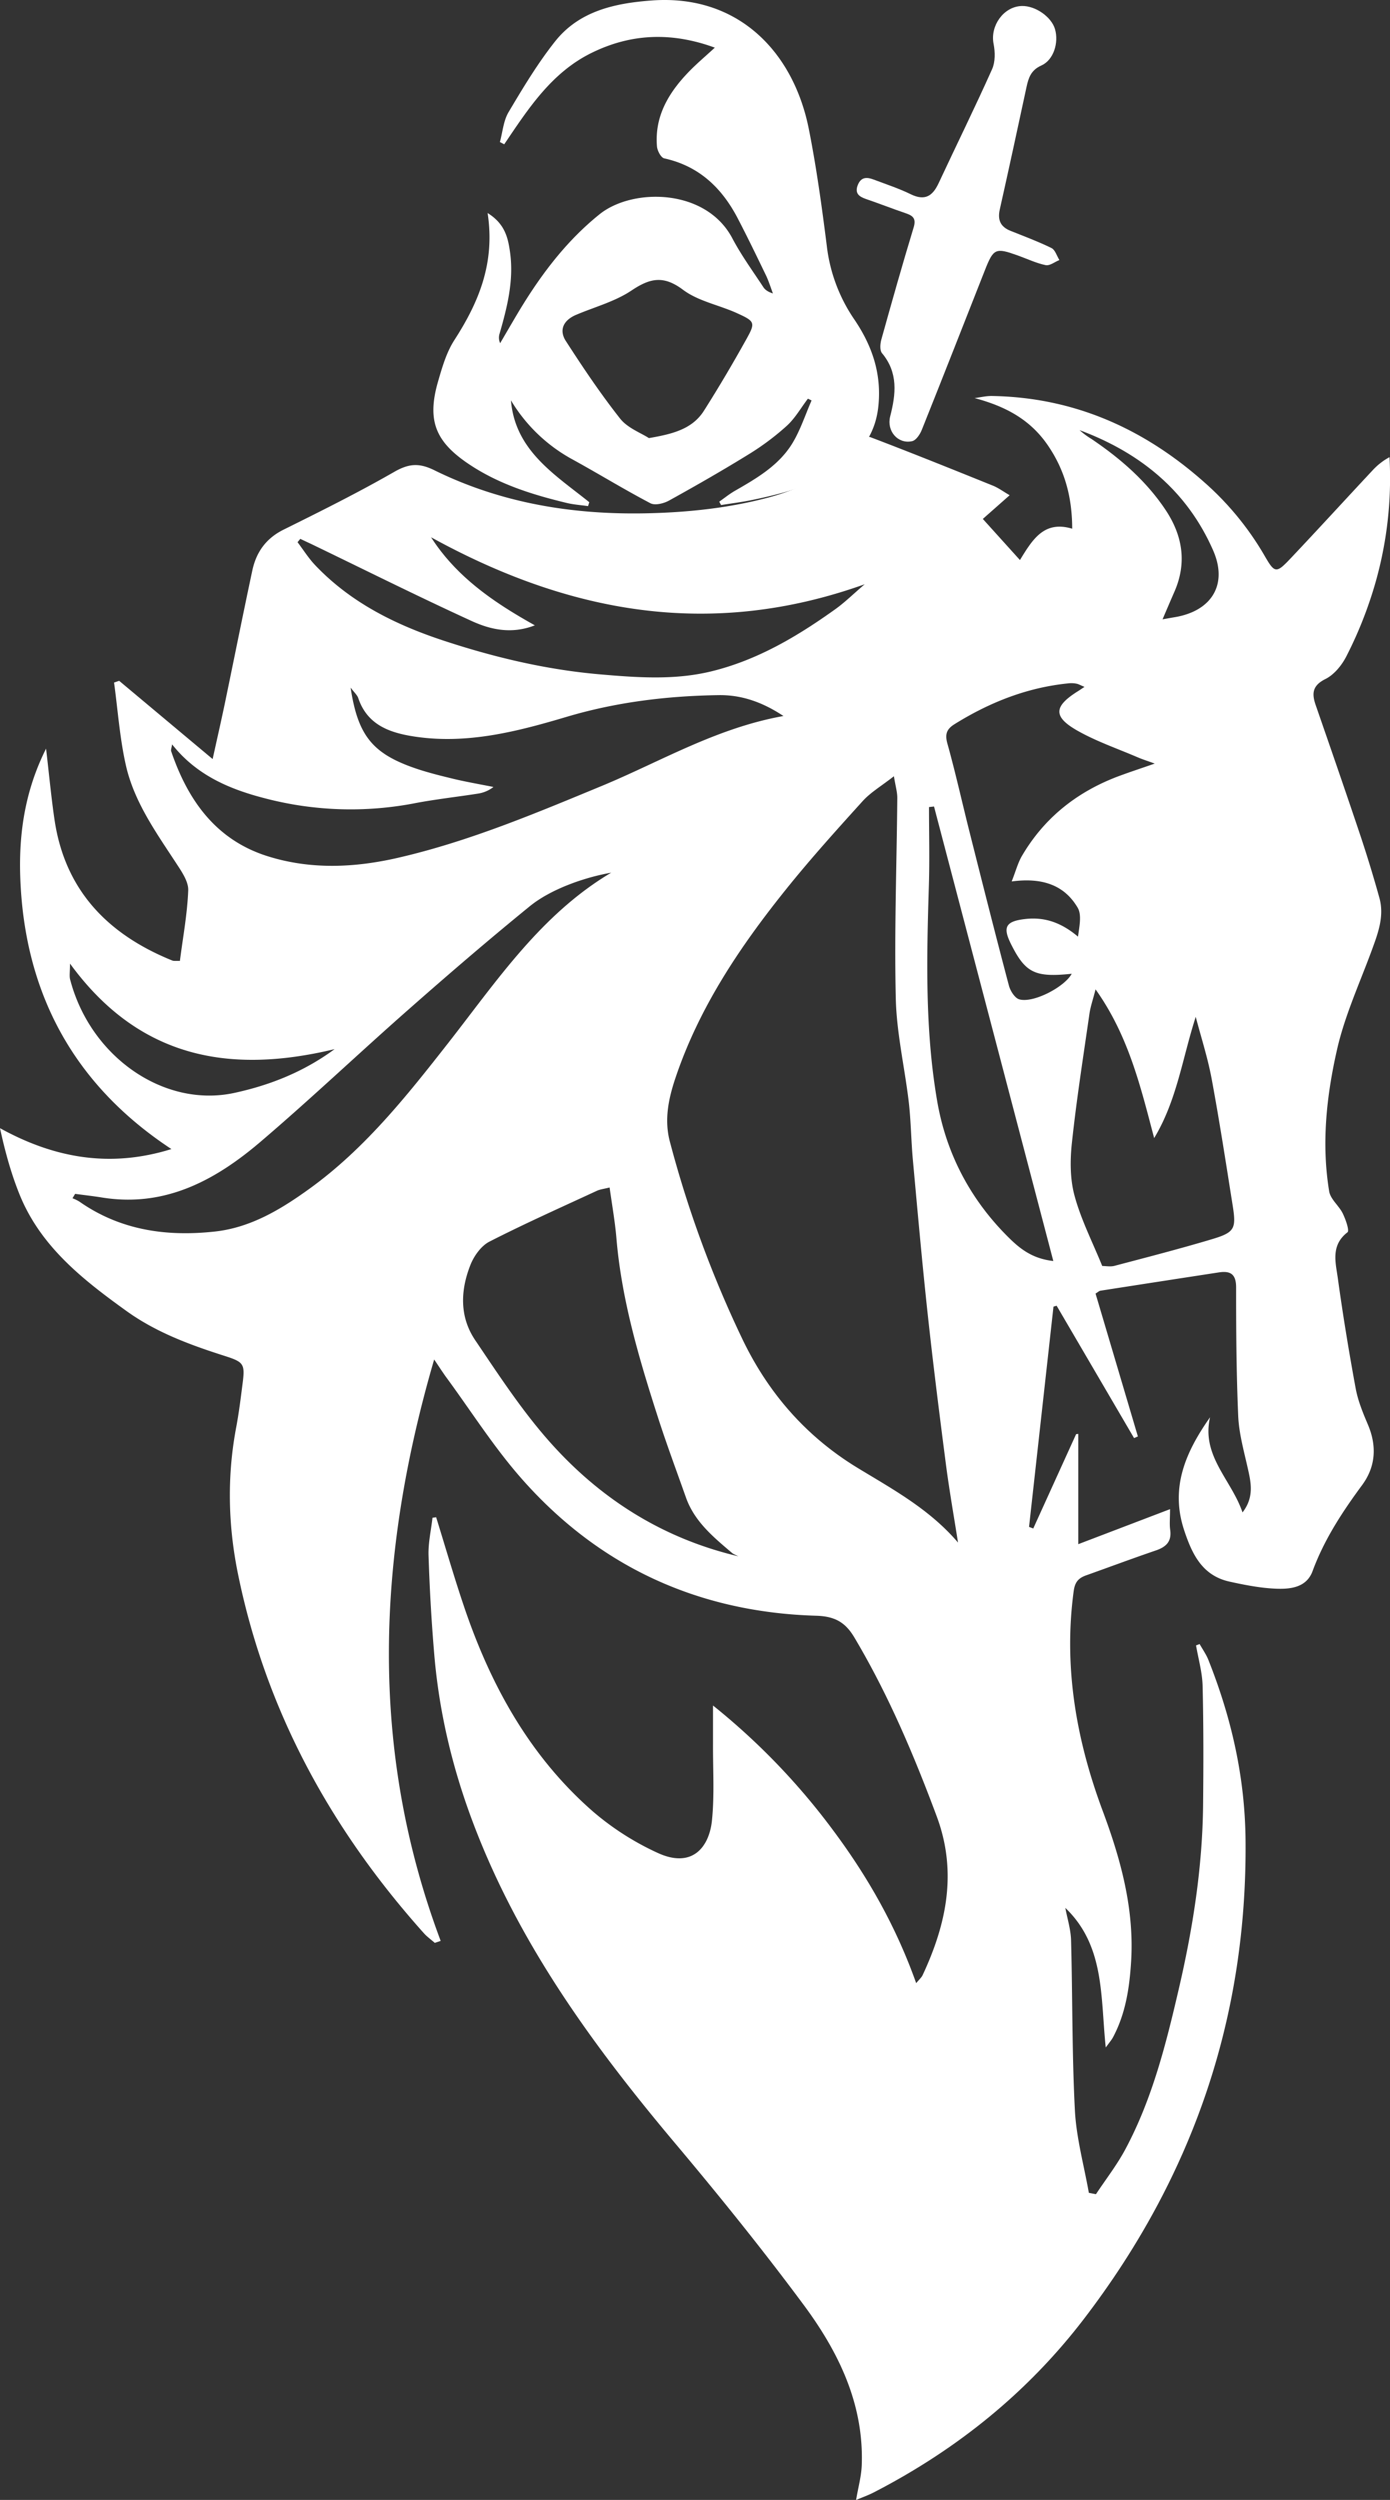<svg xmlns="http://www.w3.org/2000/svg" viewBox="0 0 1017.68 1830.13"><rect x="0" y="0" width="1017.68" height="1830.13" fill="#333333" stroke="none"/><defs><style>.cls-1{fill:#fff;}</style></defs><title>Desert Knight Sword</title><g id="Calque_2" data-name="Calque 2"><g id="Calque_1-2" data-name="Calque 1"><path class="cls-1" d="M319.32,1110.74c6.83,22,13.2,44.09,20.58,65.87,19.4,57.27,48,109.12,94.05,149.4a200.79,200.79,0,0,0,47.28,30.33c25.77,12,38-4.37,40-23.41,1.94-18.63.69-37.6.8-56.42,0-8.26,0-16.52,0-27.94a493.81,493.81,0,0,1,88.66,92.34c25,33.69,45.5,69.83,60.09,110.93,2.35-2.88,3.92-4.18,4.7-5.85,17.54-37.49,25.48-75.61,10.33-116.3-16.85-45.23-35.6-89.45-60.33-131-6.6-11.11-14.35-15.44-27.88-15.84-86.73-2.57-159.78-36.17-216.86-101.67-19.75-22.67-36-48.35-53.87-72.69-2.73-3.74-5.22-7.67-9-13.25C276,1138.81,269.78,1280,322.64,1420.9l-4.31,1.44c-2.7-2.37-5.69-4.5-8.07-7.16-68.25-76.33-116-163.41-136.3-264.32-7-35-7.73-70.64-1-106.09,2-10.64,3.31-21.42,4.69-32.17,1.81-14.17.78-15.51-13.28-20-25.21-8.05-49.94-17.14-71.7-32.79-31.87-22.92-62.61-47-78.11-84.77C8.26,859.57,3.78,843.35,0,825.91c40.28,22.23,81.09,29.12,125.49,15.3C53.2,793.6,17.62,726,14.81,641.61c-1-30.94,3.25-62.31,18.92-93.55C36,567.41,37.51,583.77,39.9,600c7.64,51.9,39.14,84.09,86.18,103.16,1.25.51,2.83.19,5.63.32,2.22-17.3,5.42-34.41,6.1-51.61.25-6.4-4.63-13.54-8.51-19.47-14.9-22.81-31.05-45.19-37.14-72.16-4.48-19.83-5.88-40.35-8.65-60.55l3.72-1.29c22.06,18.46,44.11,36.93,68.46,57.3C159.13,540,162,527.52,164.61,515c6.74-32.44,13.22-65,20.13-97.36,2.85-13.38,10-23.49,22.85-29.88,27.3-13.53,54.62-27.14,81-42.28,10.6-6.08,18.2-6.75,29.35-1.26,49.42,24.35,102.2,32.88,157.07,31.52,29.5-.73,58.44-3.83,87-11.35,26-6.83,48.39-18.85,65-40.64,1.92-2.51,7.59-4.71,10.25-3.7,30.06,11.43,59.9,23.46,89.72,35.5,3.89,1.57,7.38,4.16,12.23,7l-19.64,17.35,27.18,30.11c9.31-15.26,17.78-29.12,38.26-22.95-.05-23.27-5.45-43.06-18-61.29-13.08-19-31.33-28.44-53.48-34.34,4.25-.54,8.5-1.6,12.74-1.53,59.64,1,110.55,23.54,154.86,62.64A216,216,0,0,1,926,407.1c7.25,12.58,8.45,12.71,18.61,2,20.31-21.46,40.22-43.28,60.4-64.86a47.42,47.42,0,0,1,12.3-9.57,279.47,279.47,0,0,1-14.79,106.23,295.44,295.44,0,0,1-16.93,39.85c-3.34,6.46-8.91,13.23-15.2,16.36-9.81,4.88-10,10.87-7,19.41,10.87,31.37,21.74,62.74,32.29,94.22q7.71,23.06,14.22,46.53c3.7,13.25-.87,25.59-5.38,37.9-8.93,24.37-20,48.3-25.67,73.42-7.68,33.9-11.47,68.82-5.68,103.7,1,5.73,7.18,10.42,9.94,16.09,2.11,4.34,5,12.56,3.44,13.76-12.56,9.69-8.58,22.42-7,34.14,3.7,26.81,8.1,53.55,13,80.16,1.69,9.11,5.34,18,9,26.58,6.61,15.69,5.66,30.7-4.32,44.23-14.49,19.64-27.71,39.79-36.23,62.9-4.4,12-16,13.28-26.5,12.9-11.46-.41-23-2.7-34.23-5.16-20.08-4.4-27.52-20.13-33.34-37.77-10.24-31.07,1-57,19-82.57-6.52,28.36,15.61,45.63,23.77,69.67,8.95-11.64,6.06-22.56,3.53-33.73-2.76-12.21-6.16-24.54-6.69-36.93-1.35-31.34-1.55-62.75-1.53-94.13,0-9.76-4.23-12.22-12.67-10.93Q849,938.15,805.66,944.9c-1,.16-1.82,1.05-3.56,2.1q15.48,52.21,31,104.59l-2.8,1.21-56.7-96.92-2.3.68q-8.94,80.61-17.89,161.24l3.08,1.18,31.38-69.06,1.58-.23v80.77l67.2-25.65c0,6.57-.49,10.94.1,15.15,1.2,8.58-3,12.54-10.58,15.12-17.08,5.83-34,12.15-51,18.21-5.51,2-8.17,4.78-9.08,11.55-7.49,55.68,1.89,109,21.29,161,13.24,35.51,23.12,71.66,20.76,110.1-1.19,19.24-4,38.14-13.24,55.47-1.1,2.08-2.72,3.88-5.33,7.52-3.93-37.08-.52-74.31-29.59-102.21,1.46,7.94,4,15.85,4.2,23.82,1.12,41.47.64,83,2.8,124.42,1.06,20.24,6.66,40.25,10.21,60.36l5.21,1c7.22-10.91,15.35-21.35,21.5-32.84,19.8-37,29.86-77.36,39.25-117.86,10.23-44.13,17.22-88.76,17.68-134.18.3-29.08.36-58.18-.35-87.25-.24-9.91-3.12-19.75-4.8-29.62l2.62-1c2.16,3.86,4.79,7.53,6.41,11.61,16.82,42.33,26.76,85.53,27.21,131.84,1.26,131-39.21,247.15-118.27,350.52-41.38,54.09-93.3,95.79-153.74,127-3.8,2-7.86,3.41-13.14,5.67,1.59-9.42,3.85-17.39,4.15-25.44,1.67-44.76-16.94-82.9-42.49-117.37-29.91-40.35-61.5-79.53-93.84-118-60.68-72.13-115.62-147.57-148.95-236.88-14.62-39.16-24.12-79.34-27.66-120.89-2.07-24.23-3.43-48.55-4.23-72.85-.31-9.18,1.86-18.44,2.89-27.66Zm382.09,18.55c-3-19.17-6.39-38.29-8.89-57.52-4.74-36.58-9.35-73.19-13.32-109.86-4.06-37.45-7.39-75-10.82-112.49-1.29-14.12-1.41-28.35-3-42.42-3-25.51-9-50.88-9.54-76.4-1.13-48.82.69-97.71,1.12-146.57,0-4.12-1.26-8.25-2.49-15.76-9.12,7.14-17,11.74-22.86,18.19-19.32,21.34-38.63,42.77-56.62,65.22-33.5,41.79-63.16,86-80.44,137.41-5.16,15.35-8.34,30.78-4.08,46.79a816,816,0,0,0,53.42,145.19c19,39.3,46.72,70.91,84.2,93.67C653.85,1090.4,680.56,1104.85,701.41,1129.29Zm-160.92,10c-1.56-.82-3.33-1.39-4.64-2.5-13.58-11.55-27.42-22.92-33.65-40.55-6.85-19.39-14.06-38.67-20.36-58.24-13.81-42.93-26.68-86.11-30.52-131.4-1-12.1-3.18-24.1-5-37.28-4.11,1.06-7,1.35-9.44,2.49-26.29,12.18-52.79,24-78.57,37.17-6,3.08-11.24,10.39-13.84,16.93-7.4,18.63-8.15,38.06,3.46,55.23,16.66,24.66,33.08,49.81,52.57,72.18C437.69,1096,483.82,1125.92,540.49,1139.31ZM573.6,524.18c-15.63-10.37-31-15.54-47.5-15.29-37.75.58-75,5.09-111.39,15.94C378.6,535.58,342,545,303.78,539.26,285.72,536.54,269,531,262.27,511c-.74-2.19-2.82-3.93-5.57-7.62,5.12,34.11,15.45,47.46,44.43,58.05,9.77,3.57,20,6.11,30.08,8.56,9.93,2.41,20,4.12,30.06,6.13A23.89,23.89,0,0,1,349.84,581c-15.33,2.41-30.8,4.09-46,7A247.44,247.44,0,0,1,195,584.69c-26.2-6.65-50.8-16.76-69-39.76-.43,2.85-1,4.06-.69,5,12.23,36,32.79,65,70.67,76.9,31.46,9.9,63.63,8.47,95.56,1.11,51.61-11.89,100.18-32.36,148.91-52.52C483.68,557.53,524.33,533,573.6,524.18ZM447.48,638.86C427.43,642.43,403.24,651,388,663.35c-30.22,24.59-59.75,50-89,75.77-36.37,32-71.52,65.43-108.39,96.86-33.08,28.2-70,48.15-116,40.68C68.12,875.6,61.56,874.9,55,874l-1.93,3.22A31.67,31.67,0,0,1,58,879.58c30.07,21.13,64,25.89,99.37,22,26.31-2.88,48.58-16.4,69.51-31.55,40.33-29.18,70.94-67.72,101.32-106.52C363.75,718.09,396.06,669.41,447.48,638.86Zm354.63,85.43c-1.94,7.6-3.75,12.72-4.5,18-4.52,31.44-9.46,62.85-12.83,94.42-1.37,12.81-1.38,26.61,2,38.88,4.74,17.42,13.15,33.83,20.21,51.21,2.57,0,6,.69,9-.11,23.66-6.24,47.36-12.35,70.81-19.34,17.18-5.12,18.43-7.62,15.69-24.86-4.92-31-9.68-62-15.41-92.82-2.84-15.28-7.69-30.19-11.63-45.26-9.76,30.16-13.75,61.1-30.44,88.76C835.11,795.71,826.32,758.3,802.11,724.29Zm-486.53-331c18.85,29.4,46.44,48,76,64.5-16.95,6.63-32.33,3.21-46.26-3.16-39.15-17.92-77.69-37.18-116.48-55.91-3-1.43-6-2.82-9-4.23-.65.81-1.31,1.62-2,2.44,4.28,5.64,8.07,11.74,12.92,16.84,26.21,27.59,59.22,43.82,94.77,55.48,37.11,12.16,74.89,21.1,114,24.46,27.25,2.34,54.39,4.32,81.22-2.21,33.7-8.2,63-25.6,90.87-45.55,6.85-4.9,12.91-10.9,21.47-18.23C519.48,468.39,415.64,448.38,315.58,393.31ZM794,502.85c-3-1.25-4.28-2-5.66-2.3a19.39,19.39,0,0,0-5.42-.35c-30.52,2.93-58.19,13.85-84.05,29.94-5.8,3.6-7.18,7.34-5.2,14.38,6,21.5,10.81,43.35,16.28,65,9.41,37.33,18.83,74.66,28.68,111.88,1,3.92,4.32,9.24,7.63,10.2,10.24,2.94,33.12-9,38.4-18.73-27,2.83-33.92-.6-44.54-21.9-6.2-12.44-3.56-16.5,10.21-18.15,14.76-1.77,27,2.84,38.92,12.88,1-7.62,2.88-15.9-.26-21.23-10-17-26.62-22.08-48.29-19.17,3.06-7.77,4.56-13.67,7.52-18.72,16.66-28.41,41.14-47.47,71.86-58.75,7.56-2.78,15.21-5.3,25.35-8.82-5.93-2.17-9.25-3.2-12.42-4.57-14.89-6.41-30.43-11.7-44.43-19.68-17.47-10-17-17.44-.32-28.14C789.78,505.68,791.24,504.7,794,502.85Zm-110.2,87.58-3.64.41c0,19.22.5,38.46-.1,57.66-1.62,52.79-2.89,105.68,6.14,157.86,6.55,37.88,24,71.33,51.47,98.8,8.31,8.32,17.49,16.24,33.51,18C741.77,811,712.81,700.72,683.84,590.43Zm-632.55,115c0,6.12-.58,9,.09,11.62,14.86,57,69,94,119.92,83.11,26.88-5.77,51.46-15.75,73.72-32.11C168.94,786.35,102.25,775.34,51.29,705.47ZM851.15,453.4c4.17-.73,6.51-1.17,8.87-1.56,27-4.47,39.15-23.83,28.17-48.9-19.19-43.81-53.63-71.63-97.8-88.05a55.51,55.51,0,0,0,8.53,6.34c21,14.16,40,30.55,54.18,51.69,12.48,18.53,16.07,38.45,7,59.68C857.27,439.07,854.51,445.55,851.15,453.4Z"/><path class="cls-1" d="M374.08,293.09c3.07,36.8,32.08,54.27,57.36,74.57-.3.95-.6,1.9-.89,2.86-5.2-.75-10.5-1.09-15.58-2.32-25-6-49.39-13.62-71.14-28.06-25.1-16.65-31.41-32.21-23.05-61.08,3-10.33,6.13-21.17,11.86-30.05,17.78-27.57,30-56.31,24.35-93.06,12.77,7.94,14.94,18.2,16.41,28.52,2.93,20.57-2,40.24-7.63,59.77a9.7,9.7,0,0,0,.42,7c3.83-6.54,7.64-13.1,11.49-19.62,16.57-28.08,35.64-54.12,61.28-74.75,24.13-19.43,77.88-19.15,97.24,17.64,6.57,12.47,15,24,22.75,35.82,1.34,2,3.62,3.46,6.94,4.49-1.65-4.36-3-8.87-5-13.06-6.79-14.07-13.59-28.14-20.81-42-11.6-22.25-28.33-38.24-53.79-43.83-2.36-.52-5-5.54-5.29-8.67-1.85-22,8.44-39.22,23-54.38,5.76-6,12.17-11.39,19.36-18-31.52-11.5-61.21-10.5-90.44,3.94s-46.22,40.87-63.75,66.82L366,104c2-7.36,2.59-15.58,6.35-21.91,10.51-17.7,21.2-35.53,33.94-51.62C424,8,450.22,2.34,477.2.35c63.76-4.69,104,38.27,115.05,94.47,5.6,28.31,9.53,57,13.14,85.63a119.81,119.81,0,0,0,20,53.28c13.05,19.19,20.13,39.59,17.72,63.42-1.78,17.67-9.86,30.9-23.15,41.32-20.19,15.83-44.32,22.36-68.88,27.47-7.65,1.59-15.43,2.56-23.15,3.81l-1.34-2.49c3.8-2.65,7.42-5.61,11.42-7.91,16.18-9.29,32.47-18.75,42.34-35.19,5.77-9.63,9.3-20.61,13.84-31l-2.68-1.3c-5.09,6.69-9.35,14.29-15.46,19.87a188.59,188.59,0,0,1-27.82,20.81c-19.13,11.82-38.67,23-58.36,33.9-3.86,2.13-10.27,3.76-13.62,2-19.27-10.09-37.83-21.52-56.91-32A118.54,118.54,0,0,1,374.08,293.09Zm101,27.63c17.65-3,31.86-6.69,40.34-20.07,10.85-17.11,21.16-34.59,31-52.28,6.81-12.2,6.38-13.1-6.84-19.11s-28.36-8.74-39.52-17.12c-14.3-10.72-24.16-8.54-37.76.57-12.08,8.08-26.92,12-40.54,17.79-9.05,3.85-12.77,10.95-7.47,19.17,12.55,19.45,25.49,38.74,39.81,56.88C459.56,313.4,469.21,316.89,475.09,320.72Z"/><path class="cls-1" d="M748.05,4.39c-13.3.41-23.23,14.56-20.61,27.69,1.18,6,1.3,13.24-1.09,18.58-12.55,28.06-26.16,55.63-39.16,83.49-4.4,9.42-10.06,13.1-20.37,8.06-8.73-4.26-18.05-7.31-27.17-10.76-4.77-1.8-9.12-2.11-11.55,3.83s.51,8.56,5.77,10.36c9.9,3.39,19.64,7.2,29.54,10.58,5.34,1.82,7.4,4.06,5.48,10.38-8.28,27.22-16,54.62-23.63,82-.86,3.1-1.24,7.85.47,9.91,12,14.35,10.19,30.09,6,46.36-2.72,10.63,5.66,20.47,16.11,18.1,2.88-.65,5.75-5,7.07-8.33,15.57-38.9,30.84-77.91,46.2-116.89,6.28-15.93,7.76-16.58,24.11-10.71,6.79,2.44,13.41,5.62,20.4,7.07,2.94.61,6.63-2.38,10-3.74-1.88-3-3.07-7.44-5.78-8.78-9.71-4.77-19.91-8.56-30-12.59-7.29-2.93-9.59-7.89-7.87-15.6,6.7-29.85,13.14-59.74,19.58-89.64C753,57,754.79,51.35,762.43,47.94c9-4,12.85-16.74,10-26.55C769.85,12.35,758,4.09,748.05,4.39Z"/></g></g></svg>